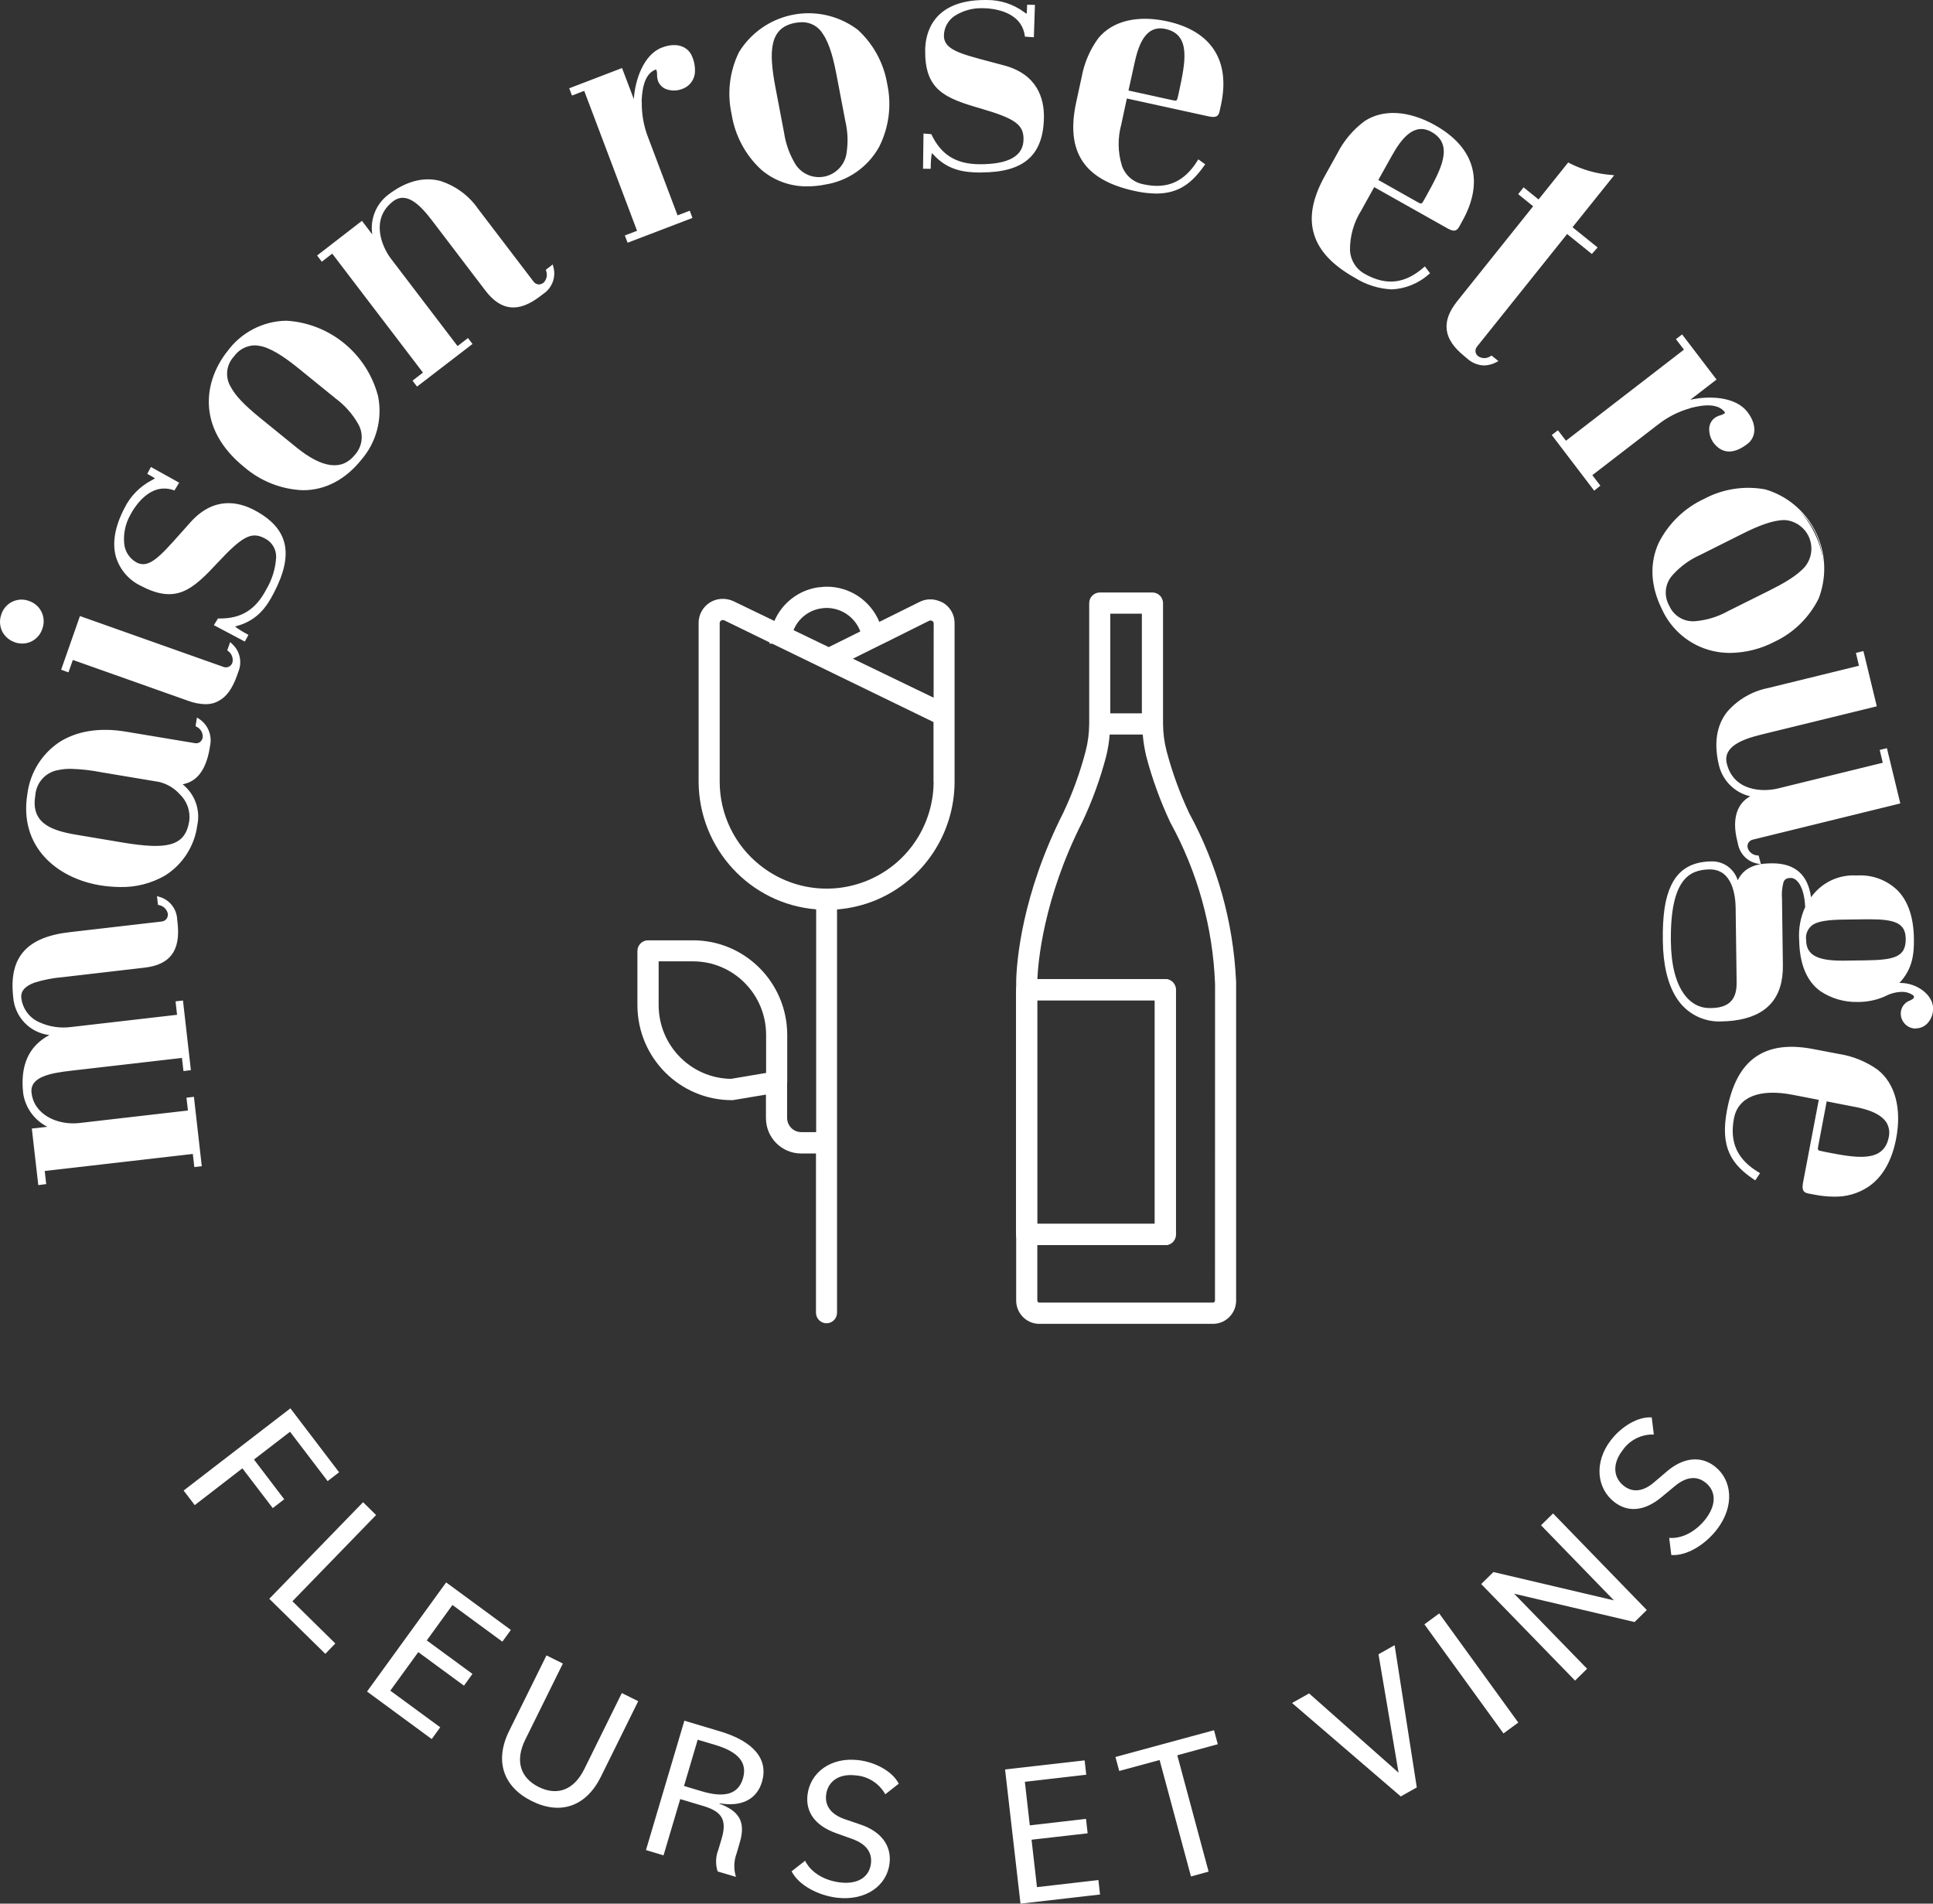 <?xml version="1.0" encoding="UTF-8"?> <svg xmlns="http://www.w3.org/2000/svg" width="130" height="128" viewBox="0 0 130 128" fill="none"><rect x="0" y="0" width="130" height="128" fill="#333333" stroke="none"/><g clip-path="url(#clip0_677_226)"><path d="M69.754 82.292H77.666V67.261H69.754V82.292ZM78.371 83.721H69.042C68.654 83.721 68.337 83.406 68.334 83.016V83.012V66.553C68.334 66.159 68.647 65.836 69.038 65.836H78.367C78.758 65.836 79.075 66.159 79.075 66.553V83.012C79.079 83.402 78.762 83.717 78.371 83.721Z" fill="white"></path><path d="M62.789 46.913L57.358 44.291L57.917 44.012L59.4 43.276H59.432V43.264L62.48 41.744C62.547 41.709 62.625 41.713 62.687 41.752H62.695C62.758 41.788 62.797 41.855 62.793 41.929L62.789 46.913ZM62.789 52.57C62.777 55.412 61.106 57.979 58.524 59.125C56.078 60.219 53.233 59.861 51.132 58.192C49.41 56.837 48.405 54.767 48.401 52.57V41.898C48.401 41.827 48.436 41.76 48.499 41.721C48.534 41.701 48.573 41.689 48.616 41.689C48.636 41.689 48.651 41.697 48.667 41.701C48.679 41.709 48.694 41.701 48.706 41.709L51.758 43.197V43.28H51.934L62.781 48.551V52.57H62.789ZM55.17 40.918C55.311 40.89 55.456 40.878 55.597 40.878C56.602 40.882 57.503 41.508 57.859 42.457L55.734 43.512L53.366 42.37C53.679 41.606 54.36 41.055 55.17 40.918ZM51.523 72.143L49.164 72.541C46.479 72.505 44.316 70.317 44.296 67.616V64.64H46.597C49.305 64.636 51.508 66.832 51.523 69.557V72.143ZM63.435 40.536C63.341 40.481 63.239 40.437 63.137 40.406C62.715 40.244 62.245 40.268 61.842 40.473L59.138 41.815C58.539 40.378 57.147 39.445 55.597 39.449C55.456 39.449 55.315 39.461 55.174 39.481C55.123 39.489 55.072 39.489 55.018 39.492C55.006 39.492 54.986 39.5 54.971 39.5C53.687 39.705 52.599 40.555 52.079 41.752L49.324 40.422C49.172 40.355 49.011 40.307 48.843 40.284C48.463 40.229 48.08 40.307 47.755 40.504C47.747 40.512 47.747 40.512 47.743 40.512C47.27 40.807 46.98 41.331 46.984 41.894V52.566C47.008 57.054 50.44 60.782 54.889 61.144V76.123H53.891C53.37 76.127 52.944 75.702 52.936 75.178V72.836C52.936 72.808 52.944 72.785 52.944 72.753V69.576C52.932 66.061 50.091 63.219 46.597 63.227H43.58C43.294 63.23 43.04 63.4 42.926 63.663C42.887 63.75 42.868 63.849 42.868 63.943V67.628C42.895 71.139 45.728 73.97 49.215 73.974C49.254 73.974 49.293 73.974 49.332 73.966L51.512 73.6V75.186C51.516 76.497 52.572 77.56 53.879 77.56H54.877V88.264C54.877 88.657 55.194 88.976 55.585 88.976C55.977 88.976 56.293 88.657 56.293 88.264V61.152C57.201 61.077 58.09 60.865 58.931 60.514C62.112 59.176 64.186 56.05 64.198 52.582V41.921C64.21 41.355 63.916 40.823 63.431 40.532" fill="white"></path><path d="M81.712 87.425C81.72 87.5 81.669 87.571 81.595 87.586H69.879C69.821 87.586 69.762 87.519 69.762 87.425V83.721H78.379C78.77 83.721 79.083 83.402 79.087 83.008V66.549C79.087 66.155 78.774 65.832 78.382 65.832H69.766C69.813 64.778 70.141 60.49 72.787 55.27C73.46 53.849 73.996 52.369 74.395 50.846C74.512 50.369 74.591 49.881 74.63 49.389H76.852C76.895 49.881 76.974 50.365 77.087 50.846C77.49 52.377 78.034 53.869 78.707 55.302C80.542 58.636 81.572 62.356 81.716 66.163L81.712 87.425ZM69.754 67.261H77.666V82.292H69.754V67.261ZM74.669 41.264H76.794V47.964H74.669V41.264ZM83.125 65.895C82.933 61.963 81.857 58.129 79.975 54.676C79.345 53.334 78.836 51.936 78.457 50.503C78.3 49.901 78.222 49.283 78.218 48.665V40.555C78.218 40.162 77.901 39.843 77.51 39.839H73.965C73.573 39.839 73.252 40.158 73.252 40.551V40.555V48.665C73.248 49.287 73.17 49.905 73.014 50.503C72.642 51.928 72.141 53.314 71.511 54.645C68.709 60.172 68.373 64.663 68.341 65.97V87.425C68.33 88.291 69.018 89.004 69.879 89.015H81.595C82.456 89.004 83.145 88.291 83.133 87.425V65.998C83.129 65.962 83.129 65.931 83.125 65.895Z" fill="white"></path><path d="M75.894 6.086L78.836 6.732C79.153 6.799 79.153 6.803 79.239 6.417L79.286 6.196C79.713 4.208 80.124 2.327 78.386 1.949C77.032 1.65 76.559 3.039 76.293 4.271L75.894 6.086ZM79.063 6.98C78.969 6.976 78.879 6.964 78.789 6.94L75.639 6.248L76.074 4.224C76.242 3.441 76.704 1.354 78.422 1.732C80.374 2.157 79.924 4.232 79.486 6.24L79.439 6.46C79.361 6.842 79.29 6.98 79.063 6.98ZM62.648 10.058C62.765 10.058 62.855 10.157 63.004 10.314L63.086 10.405C63.935 11.239 64.91 11.365 65.829 11.377H65.966C68.701 11.377 69.946 10.294 69.973 7.881C69.993 6.193 69.124 5.059 67.449 4.614C67.093 4.516 66.761 4.425 66.451 4.346C64.448 3.811 63.243 3.492 63.255 2.398C63.27 1.776 63.595 1.205 64.115 0.87C64.691 0.512 65.356 0.327 66.033 0.343H66.091C67.375 0.354 68.827 0.87 69.093 2.26L69.308 2.272L69.367 0.532H69.277V0.571C69.269 0.847 69.257 0.996 69.175 1.079C69.14 1.114 69.089 1.134 69.038 1.13C68.932 1.114 68.838 1.063 68.76 0.992L68.713 0.961C68.021 0.461 67.191 0.197 66.338 0.205H66.24C63.842 0.205 62.448 1.339 62.421 3.331C62.39 5.921 63.622 6.389 65.986 7.066C68.248 7.724 69.046 8.169 69.034 9.358C69.022 10.22 68.475 11.243 65.947 11.243H65.822C64.205 11.223 63.168 10.598 62.476 9.216L62.3 9.204L62.272 11.129H62.37C62.417 10.314 62.441 10.066 62.636 10.066M65.97 11.598H65.825C64.859 11.586 63.842 11.448 62.934 10.562L62.844 10.464C62.777 10.397 62.707 10.326 62.668 10.294C62.617 10.609 62.593 10.928 62.597 11.247L62.589 11.35L62.077 11.346L62.108 8.98L62.632 9.019L62.66 9.078C63.313 10.416 64.295 11.023 65.845 11.043C67.817 11.054 68.823 10.507 68.835 9.373C68.846 8.381 68.275 7.972 65.943 7.291C64.808 6.964 63.81 6.645 63.161 6.07C62.492 5.476 62.202 4.634 62.221 3.342C62.237 2.331 62.656 0 66.244 0H66.354C67.25 -0.008 68.122 0.268 68.85 0.795L68.889 0.823C68.94 0.862 68.995 0.898 69.05 0.921C69.042 0.91 69.061 0.831 69.069 0.575L69.077 0.319L69.602 0.327L69.531 2.504L68.928 2.465L68.917 2.378C68.662 0.713 66.706 0.559 66.107 0.551H66.056C65.422 0.536 64.796 0.705 64.252 1.039C63.783 1.327 63.489 1.835 63.481 2.39C63.47 3.323 64.55 3.61 66.518 4.13C66.835 4.216 67.168 4.299 67.524 4.397C69.766 4.996 70.22 6.622 70.208 7.881C70.169 10.444 68.866 11.594 65.982 11.594M53.934 1.492C53.773 1.496 53.613 1.512 53.452 1.543C51.746 1.874 51.688 3.441 52.149 5.87L52.732 8.928C52.846 9.7 53.12 10.44 53.531 11.101C54.129 11.96 55.303 12.168 56.156 11.566C56.536 11.298 56.802 10.901 56.907 10.448C57.048 9.68 57.029 8.893 56.849 8.133L56.266 5.074C56.078 4.09 55.824 2.992 55.35 2.295C55.057 1.791 54.517 1.484 53.934 1.492ZM54.998 12.133C54.333 12.129 53.715 11.79 53.358 11.227C52.924 10.543 52.638 9.775 52.521 8.972L51.938 5.913C51.554 3.909 51.324 1.74 53.409 1.339C54.227 1.114 55.092 1.457 55.534 2.181C56.027 2.913 56.285 4.035 56.481 5.039L57.064 8.098C57.248 8.889 57.267 9.708 57.123 10.503C56.962 11.334 56.297 11.972 55.464 12.09C55.311 12.117 55.154 12.133 54.998 12.133ZM54.536 1.091C54.153 1.095 53.765 1.13 53.39 1.201C51.922 1.417 50.635 2.299 49.903 3.594C49.289 4.846 49.12 6.271 49.422 7.633C49.641 9.019 50.318 10.287 51.339 11.239C53.652 12.983 56.927 12.511 58.661 10.184C58.762 10.05 58.852 9.913 58.942 9.767C59.576 8.507 59.764 7.07 59.467 5.689C59.248 4.327 58.571 3.083 57.553 2.157C56.708 1.453 55.636 1.071 54.536 1.091ZM54.321 12.53C53.178 12.554 52.067 12.153 51.194 11.409C50.13 10.428 49.43 9.114 49.203 7.677C48.89 6.267 49.066 4.791 49.704 3.496C51.32 0.898 54.72 0.11 57.303 1.736C57.436 1.819 57.561 1.909 57.686 2C58.739 2.961 59.435 4.244 59.67 5.653C59.975 7.082 59.784 8.57 59.126 9.873C58.375 11.227 57.044 12.161 55.522 12.405C55.127 12.487 54.728 12.527 54.321 12.53ZM77.013 1.48C75.741 1.48 74.696 1.905 74.035 2.705C73.487 3.453 73.119 4.315 72.951 5.228L72.587 6.905C71.898 10.094 73.092 11.916 76.34 12.625C78.692 13.141 79.783 12.428 80.75 11.098L80.64 11.019C79.713 12.44 78.469 12.956 76.833 12.597C76.105 12.452 75.506 11.936 75.252 11.235C74.947 10.294 74.927 9.279 75.193 8.326L75.616 6.362L81.317 7.61C81.752 7.708 81.771 7.622 81.81 7.448L81.908 7.003C82.519 4.173 81.294 2.268 78.453 1.65C77.979 1.539 77.498 1.48 77.013 1.48ZM77.756 13.015C77.267 13.007 76.778 12.948 76.297 12.838C72.896 12.094 71.652 10.196 72.38 6.862L72.744 5.185C72.916 4.24 73.299 3.342 73.867 2.567C74.814 1.406 76.504 0.996 78.496 1.433C81.474 2.087 82.757 4.082 82.115 7.051L82.018 7.496C81.939 7.842 81.759 7.925 81.27 7.822L75.784 6.622L75.409 8.369C75.158 9.283 75.174 10.251 75.456 11.157C75.682 11.794 76.226 12.263 76.888 12.389C78.476 12.743 79.639 12.239 80.531 10.81L80.589 10.712L81.055 11.05L80.989 11.137C80.183 12.275 79.306 13.015 77.756 13.015ZM92.697 12.101L95.322 13.582C95.608 13.739 95.608 13.739 95.796 13.4L95.905 13.204C96.891 11.424 97.823 9.747 96.277 8.873C95.072 8.2 94.215 9.381 93.6 10.483L92.697 12.101ZM95.58 13.908C95.451 13.893 95.326 13.845 95.216 13.771L92.403 12.184L93.409 10.377C93.796 9.672 94.829 7.814 96.379 8.68C98.124 9.661 97.091 11.511 96.093 13.306L95.984 13.503C95.827 13.786 95.725 13.908 95.58 13.908ZM42.3 15.955L42.331 16.042L46.311 14.522L46.28 14.436L45.458 14.751L43.407 9.322C43.114 8.586 42.965 7.799 42.965 7.007L42.938 7.019L42.946 6.842C42.953 6.811 42.953 6.752 42.957 6.681C42.989 6.173 43.075 4.826 44.014 4.468C44.084 4.441 44.159 4.445 44.229 4.476C44.296 4.504 44.343 4.559 44.366 4.626C44.405 4.744 44.421 4.866 44.417 4.992C44.409 5.13 44.433 5.267 44.483 5.397C44.581 5.614 44.777 5.767 45.008 5.815C45.258 5.882 45.524 5.87 45.767 5.783C46.17 5.665 46.464 5.326 46.526 4.909C46.554 4.559 46.499 4.208 46.366 3.886C46.17 3.378 45.556 3.031 44.601 3.39C43.31 3.886 42.785 5.96 42.836 7.204L42.629 7.255L41.721 4.85L38.563 6.059L38.594 6.149L39.416 5.834L43.126 15.644L42.3 15.955ZM42.21 16.322L42.022 15.833L42.844 15.518L39.291 6.11L38.469 6.425L38.281 5.937L41.834 4.575L42.625 6.661C42.715 5.342 43.294 3.661 44.519 3.197C45.607 2.779 46.327 3.209 46.554 3.815C46.706 4.169 46.765 4.559 46.73 4.945C46.663 5.441 46.311 5.854 45.834 5.996C45.548 6.102 45.235 6.114 44.938 6.035C44.64 5.972 44.394 5.767 44.268 5.488C44.214 5.334 44.186 5.173 44.19 5.012C44.194 4.913 44.182 4.811 44.151 4.716C44.143 4.689 44.131 4.685 44.123 4.685C44.108 4.677 44.092 4.677 44.077 4.685C43.267 5 43.188 6.193 43.157 6.708C43.157 6.732 43.157 6.755 43.149 6.779L43.161 6.858C43.149 7.681 43.294 8.495 43.595 9.259L45.568 14.483L46.389 14.168L46.569 14.656L42.21 16.322ZM93.706 7.807C93.06 7.799 92.427 7.98 91.883 8.33C91.139 8.881 90.532 9.602 90.118 10.432L89.288 11.928C88.47 13.397 88.243 14.637 88.58 15.723C88.912 16.774 89.773 17.68 91.217 18.494C93.319 19.675 94.571 19.317 95.878 18.325L95.796 18.215C94.5 19.305 93.158 19.427 91.699 18.613C91.045 18.258 90.619 17.589 90.576 16.845C90.56 15.857 90.834 14.885 91.362 14.046L92.337 12.298L92.427 12.349L97.427 15.16C97.815 15.377 97.854 15.306 97.948 15.148L98.167 14.751C99.576 12.22 98.954 10.043 96.41 8.614C95.592 8.114 94.661 7.838 93.706 7.807ZM93.597 19.459C92.72 19.416 91.871 19.148 91.127 18.683C89.629 17.841 88.733 16.896 88.384 15.786C88.02 14.637 88.259 13.341 89.104 11.818L89.934 10.326C90.368 9.468 90.994 8.724 91.761 8.153C92.998 7.326 94.739 7.421 96.516 8.421C99.173 9.917 99.83 12.196 98.351 14.853L98.132 15.251C97.956 15.566 97.748 15.585 97.322 15.341L92.419 12.582L91.55 14.149C91.045 14.948 90.779 15.881 90.791 16.829C90.826 17.503 91.21 18.113 91.804 18.428C93.233 19.223 94.481 19.085 95.745 17.983L95.827 17.912L96.175 18.376L96.093 18.443C95.4 19.058 94.52 19.416 93.597 19.459ZM102.401 13.03L103.407 13.845L103.34 13.932L98.155 20.408C97.635 21.061 97.424 21.64 97.506 22.187C97.588 22.73 97.96 23.258 98.633 23.813L98.82 23.97C99.231 24.36 99.838 24.47 100.358 24.246L100.276 24.179C99.963 24.368 99.568 24.352 99.27 24.132C98.977 23.907 98.922 23.486 99.145 23.195C99.153 23.187 99.161 23.175 99.169 23.167L105.363 15.432L107.03 16.782L107.136 16.664L105.465 15.306L105.531 15.219L108.153 11.952C107.237 11.865 106.349 11.609 105.527 11.196L103.504 13.719L102.499 12.905L102.401 13.03ZM99.81 24.573C99.4 24.561 99.004 24.403 98.695 24.128L98.507 23.97C97.78 23.384 97.384 22.809 97.302 22.215C97.212 21.601 97.439 20.963 97.995 20.262L103.109 13.869L102.103 13.054L102.467 12.597L103.473 13.412L105.469 10.92L105.547 10.968C106.424 11.416 107.378 11.688 108.361 11.763L108.56 11.783L105.758 15.278L107.445 16.64L107.057 17.077L105.394 15.735L99.341 23.297C99.177 23.482 99.196 23.77 99.384 23.931C99.392 23.939 99.403 23.947 99.415 23.955C99.666 24.124 99.994 24.12 100.245 23.947L100.311 23.907L100.773 24.277L100.632 24.356C100.374 24.494 100.092 24.565 99.81 24.573ZM28.045 25.628L28.092 25.687L31.469 23.077L31.422 23.018L30.721 23.561L26.112 17.514C25.442 16.64 24.629 14.652 26.292 13.365C27.497 12.432 28.71 14.019 29.223 14.696L32.811 19.4C33.809 20.703 34.826 20.809 36.215 19.735L36.411 19.585C36.884 19.274 37.135 18.711 37.041 18.148L36.959 18.215C37.068 18.565 36.959 18.951 36.681 19.187C36.544 19.29 36.372 19.341 36.2 19.329C36.008 19.313 35.832 19.211 35.718 19.053L31.993 14.176C31.402 13.314 30.537 12.672 29.543 12.361C28.479 12.086 27.364 12.393 26.225 13.274C25.376 13.96 25.02 15.093 25.329 16.144L25.141 16.235L24.304 15.14L21.627 17.207L21.686 17.286L22.386 16.743L28.749 25.084L28.045 25.628ZM28.049 25.994L27.743 25.596L28.444 25.053L22.343 17.054L21.643 17.597L21.326 17.18L24.343 14.849L25.036 15.762C24.879 14.755 25.282 13.735 26.084 13.113C27.278 12.192 28.463 11.873 29.594 12.161C30.635 12.487 31.539 13.152 32.161 14.054L35.883 18.935C35.961 19.042 36.078 19.109 36.207 19.124C36.325 19.132 36.442 19.093 36.54 19.022C36.763 18.817 36.837 18.494 36.728 18.211L36.708 18.14L37.174 17.782L37.213 17.939C37.409 18.628 37.135 19.364 36.54 19.758L36.344 19.908C34.877 21.041 33.699 20.919 32.643 19.538L29.062 14.833C28.272 13.798 27.344 12.838 26.429 13.542C24.899 14.723 25.669 16.577 26.292 17.392L30.772 23.27L31.473 22.73L31.778 23.128L28.049 25.994ZM17.112 23.222C16.56 23.238 16.047 23.518 15.73 23.974C15.214 24.526 15.124 25.352 15.511 26.002C15.828 26.604 16.427 27.234 17.523 28.124L19.933 30.08C21.678 31.497 23.005 31.666 23.873 30.576C24.382 30.009 24.472 29.179 24.093 28.513C23.709 27.836 23.185 27.246 22.562 26.785L20.152 24.829C19.381 24.203 18.477 23.529 17.667 23.301C17.483 23.254 17.299 23.226 17.112 23.222ZM22.5 31.501C21.741 31.501 20.833 31.084 19.804 30.241L17.389 28.285C16.274 27.38 15.66 26.726 15.327 26.1C14.905 25.372 15.002 24.455 15.574 23.837C16.055 23.14 16.928 22.837 17.734 23.093C18.575 23.329 19.499 24.018 20.289 24.659L22.7 26.616C23.349 27.096 23.889 27.706 24.288 28.411C24.699 29.151 24.597 30.068 24.042 30.702C23.686 31.202 23.11 31.501 22.5 31.501ZM19.252 21.782C17.753 21.809 16.352 22.541 15.464 23.758C13.105 26.706 14.584 29.635 16.572 31.253C19.788 33.855 22.582 32.722 24.132 30.785C25.102 29.659 25.501 28.147 25.212 26.687C24.488 23.931 22.085 21.955 19.26 21.782H19.252ZM20.379 32.962H20.36C18.916 32.903 17.534 32.355 16.435 31.415C13.128 28.742 13.758 25.545 15.292 23.62C16.219 22.352 17.683 21.593 19.248 21.565H19.26C22.191 21.738 24.68 23.785 25.427 26.639C25.732 28.163 25.317 29.738 24.304 30.911C23.224 32.257 21.87 32.962 20.379 32.962ZM104.667 29.293L107.261 32.69L107.331 32.631L106.791 31.926L106.874 31.859L111.366 28.395C111.984 27.903 112.692 27.533 113.447 27.305L113.428 27.285L113.596 27.238C113.635 27.23 113.686 27.218 113.753 27.206C114.246 27.096 115.549 26.789 116.159 27.592C116.249 27.71 116.23 27.88 116.116 27.97C116.112 27.97 116.112 27.974 116.108 27.974C116.007 28.045 115.897 28.096 115.776 28.131C115.643 28.167 115.518 28.226 115.404 28.309C115.228 28.466 115.134 28.698 115.158 28.934C115.165 29.194 115.251 29.45 115.404 29.659C115.897 30.312 116.566 30.316 117.38 29.686C117.807 29.352 117.963 28.655 117.341 27.848C116.504 26.746 114.371 26.836 113.197 27.242L113.099 27.053L115.13 25.486L113.076 22.793L112.997 22.852L113.537 23.557L113.455 23.624L105.261 29.946L104.721 29.242L104.667 29.293ZM107.214 32.993L104.361 29.249L104.776 28.931L105.316 29.635L113.252 23.51L112.712 22.805L113.127 22.486L115.443 25.521L113.678 26.88C114.962 26.592 116.727 26.663 117.525 27.706C118.233 28.639 118.038 29.454 117.525 29.844C116.605 30.556 115.819 30.529 115.244 29.777C115.064 29.533 114.962 29.234 114.95 28.931C114.927 28.623 115.048 28.328 115.283 28.128C115.412 28.029 115.561 27.958 115.717 27.919C115.811 27.895 115.901 27.852 115.983 27.793C116.007 27.777 116.014 27.742 115.999 27.714C115.474 27.021 114.304 27.289 113.807 27.407C113.784 27.415 113.761 27.419 113.737 27.419L113.667 27.45C112.88 27.671 112.144 28.045 111.499 28.553L107.089 31.95L107.629 32.655L107.214 32.993ZM120.014 34.969C119.243 34.969 118.276 35.339 117.122 35.922L114.347 37.312C113.639 37.627 113.005 38.087 112.485 38.67C111.976 39.225 111.882 40.048 112.25 40.705C112.547 41.41 113.264 41.839 114.019 41.768C114.79 41.701 115.541 41.469 116.218 41.091L118.992 39.709C119.881 39.264 120.867 38.725 121.411 38.079C122.064 37.249 121.923 36.04 121.094 35.383C120.784 35.135 120.405 34.989 120.014 34.969ZM113.937 41.984C112.774 41.977 111.835 41.024 111.843 39.855C111.847 39.371 112.011 38.902 112.317 38.528C112.857 37.926 113.514 37.442 114.25 37.111L117.024 35.721C118.84 34.816 120.855 34.005 121.802 35.918C122.236 36.646 122.138 37.575 121.567 38.201C121.004 38.874 119.99 39.426 119.082 39.886L116.308 41.268C115.604 41.662 114.821 41.898 114.019 41.965C113.991 41.977 113.964 41.984 113.937 41.984ZM14.682 41.949L16.376 42.85L16.423 42.768C15.703 42.358 15.503 42.225 15.593 42.044C15.644 41.945 15.769 41.906 15.981 41.843L16.102 41.803C17.229 41.418 17.781 40.611 18.215 39.788C19.538 37.264 19.17 35.631 17.01 34.485C15.499 33.682 14.138 33.942 12.964 35.257C12.717 35.532 12.482 35.784 12.271 36.028C10.89 37.579 10.052 38.52 9.086 38.005C8.542 37.705 8.182 37.158 8.127 36.536C8.069 35.839 8.221 35.139 8.562 34.529C9.164 33.387 10.275 32.316 11.629 32.714L11.739 32.525L10.221 31.682L10.174 31.757L10.205 31.777C10.44 31.903 10.698 32.037 10.592 32.245C10.553 32.324 10.471 32.371 10.346 32.434L10.295 32.462C9.536 32.852 8.925 33.477 8.546 34.241C7.932 35.414 7.74 36.457 7.982 37.347C8.221 38.146 8.785 38.808 9.532 39.166C11.802 40.374 12.788 39.485 14.466 37.674C16.082 35.946 16.834 35.438 17.879 35.989C18.438 36.264 18.782 36.843 18.767 37.469C18.724 38.264 18.489 39.036 18.078 39.721C17.327 41.15 16.309 41.795 14.783 41.795H14.756L14.682 41.949ZM16.466 43.138L14.384 42.036L14.658 41.587H14.803C16.243 41.587 17.202 40.981 17.91 39.63C18.297 38.977 18.524 38.241 18.571 37.485C18.595 36.938 18.285 36.426 17.793 36.194C16.916 35.729 16.302 36.052 14.635 37.839C13.829 38.705 13.093 39.457 12.287 39.776C11.457 40.103 10.581 39.977 9.446 39.378C8.644 38.989 8.045 38.28 7.791 37.422C7.536 36.481 7.732 35.387 8.374 34.158C8.773 33.351 9.419 32.698 10.217 32.285L10.264 32.257C10.319 32.233 10.373 32.198 10.42 32.159C10.409 32.159 10.35 32.107 10.123 31.982L9.904 31.863L10.15 31.399L12.048 32.454L11.735 32.977L11.649 32.95C10.068 32.422 9.035 34.103 8.757 34.635C8.436 35.209 8.295 35.863 8.35 36.52C8.389 37.072 8.71 37.564 9.192 37.824C10.009 38.252 10.761 37.418 12.115 35.895C12.33 35.654 12.561 35.391 12.807 35.119C14.365 33.383 16.004 33.718 17.112 34.304C19.401 35.517 19.796 37.241 18.403 39.894C17.957 40.756 17.374 41.603 16.172 42.016L16.043 42.055C15.965 42.075 15.887 42.103 15.809 42.134C16.067 42.323 16.337 42.488 16.619 42.638L16.709 42.689L16.466 43.138ZM1.432 40.536C0.912 40.54 0.45 40.882 0.293 41.382C0.055 42.008 0.364 42.713 0.986 42.957L1.056 42.98C1.675 43.224 2.375 42.921 2.618 42.299C2.629 42.272 2.637 42.244 2.645 42.221C2.884 41.595 2.575 40.89 1.952 40.646C1.929 40.638 1.905 40.63 1.882 40.622C1.737 40.563 1.585 40.532 1.432 40.536ZM1.498 43.272C1.322 43.272 1.15 43.244 0.986 43.181C0.618 43.055 0.313 42.788 0.137 42.437C-0.028 42.083 -0.043 41.677 0.09 41.307C0.336 40.551 1.146 40.138 1.898 40.39C1.917 40.394 1.933 40.402 1.948 40.41C2.696 40.65 3.107 41.453 2.872 42.205C2.864 42.233 2.856 42.256 2.845 42.284C2.657 42.87 2.113 43.272 1.498 43.272ZM117.623 33.013C116.605 33.029 115.608 33.281 114.704 33.749C113.436 34.336 112.403 35.332 111.765 36.58C110.716 39.288 112.051 42.339 114.743 43.394C114.895 43.453 115.056 43.508 115.212 43.551C118.002 44.043 120.792 42.677 122.131 40.166C123.301 37.65 122.221 34.658 119.72 33.481C119.067 33.178 118.347 33.017 117.623 33.013ZM116.355 43.902C115.952 43.902 115.549 43.858 115.154 43.764C113.651 43.402 112.399 42.362 111.761 40.945C110.998 39.398 110.924 37.855 111.561 36.485C112.219 35.194 113.287 34.158 114.598 33.548C115.866 32.871 117.325 32.643 118.734 32.91C121.653 33.781 123.32 36.863 122.459 39.804C122.416 39.953 122.365 40.103 122.307 40.252C121.669 41.528 120.624 42.551 119.337 43.154C118.417 43.634 117.396 43.89 116.355 43.902ZM4.762 44.102L4.864 44.142L12.721 46.929C13.508 47.208 14.122 47.216 14.607 46.96C15.089 46.705 15.456 46.185 15.75 45.354L15.836 45.118C16.067 44.598 15.965 43.992 15.582 43.571L15.55 43.669C15.828 43.906 15.942 44.283 15.844 44.634C15.73 44.984 15.355 45.177 15.006 45.063C14.995 45.059 14.987 45.055 14.975 45.051L5.513 41.697L4.39 44.901L4.48 44.933L4.762 44.102ZM13.817 47.35C13.422 47.338 13.026 47.264 12.655 47.122L4.899 44.374L4.605 45.209L4.112 45.031L5.376 41.425L5.474 41.457L15.03 44.843C15.261 44.933 15.527 44.819 15.617 44.587C15.621 44.579 15.625 44.567 15.629 44.559C15.703 44.264 15.589 43.953 15.343 43.776L15.284 43.728L15.48 43.173L15.597 43.284C16.133 43.756 16.305 44.524 16.024 45.181L15.953 45.39C15.636 46.291 15.233 46.858 14.701 47.13C14.431 47.283 14.126 47.358 13.817 47.35ZM4.758 51.696C4.48 51.692 4.206 51.72 3.936 51.775C3.083 51.909 2.438 52.613 2.375 53.475C2.082 55.243 3.255 55.818 5.118 56.125L8.19 56.641C9.818 56.916 10.796 56.948 11.465 56.767C12.193 56.566 12.58 56.093 12.725 55.227C12.819 54.554 12.584 53.877 12.095 53.409C11.719 52.991 11.23 52.7 10.686 52.574L6.82 51.928C6.139 51.791 5.451 51.716 4.758 51.696ZM10.452 57.089C9.681 57.07 8.91 56.991 8.151 56.849L5.079 56.334C3.361 56.046 1.823 55.499 2.16 53.436C2.234 52.483 2.946 51.708 3.885 51.558C4.875 51.436 5.881 51.487 6.855 51.708L10.722 52.354C11.309 52.495 11.837 52.806 12.244 53.255C12.776 53.775 13.03 54.519 12.925 55.259C12.768 56.204 12.322 56.747 11.512 56.967C11.164 57.058 10.808 57.097 10.452 57.089ZM125.065 44.047L125.273 44.909L118.949 46.46C117.924 46.661 116.997 47.197 116.312 47.988C115.639 48.854 115.463 50.011 115.807 51.413C116.089 52.472 116.977 53.251 118.057 53.397L118.077 53.605C117.044 53.979 116.668 54.983 117.028 56.432C117.059 56.578 117.079 56.633 117.087 56.672C117.177 57.231 117.591 57.684 118.135 57.825L118.108 57.723C117.744 57.68 117.439 57.424 117.337 57.07C117.243 56.712 117.454 56.345 117.807 56.251C117.814 56.247 117.826 56.247 117.834 56.243L127.535 53.861L126.736 50.562L126.666 50.582L126.873 51.444L119.618 53.224C118.554 53.483 116.414 53.44 115.917 51.389C115.553 49.881 117.525 49.401 118.366 49.193L125.954 47.327L125.159 44.024L125.065 44.047ZM118.429 58.109L118.268 58.081C117.56 57.983 117.001 57.432 116.879 56.723C116.868 56.684 116.852 56.625 116.821 56.483C116.484 55.082 116.801 54.031 117.709 53.542C116.676 53.306 115.866 52.507 115.608 51.476C115.251 50.007 115.431 48.787 116.151 47.87C116.868 47.039 117.838 46.476 118.906 46.264L125.022 44.764L124.815 43.902L125.32 43.776L126.22 47.492L118.421 49.401C117.208 49.7 115.854 50.192 116.132 51.338C116.594 53.224 118.581 53.263 119.575 53.015L126.623 51.287L126.415 50.425L126.901 50.307L127.801 54.023L117.885 56.456C117.764 56.483 117.662 56.554 117.591 56.656C117.525 56.767 117.505 56.897 117.541 57.023C117.634 57.31 117.901 57.507 118.202 57.519L118.272 57.526L118.429 58.109ZM7.067 49.291C6.026 49.263 4.997 49.539 4.105 50.082C2.974 50.838 2.226 52.047 2.054 53.401C1.491 56.845 4.007 58.849 6.754 59.306C8.401 59.581 9.865 59.365 10.988 58.68C12.126 57.971 12.889 56.782 13.062 55.444C13.273 54.405 12.842 53.338 11.966 52.743L11.751 52.582L12.025 52.554C12.737 52.483 13.594 52.149 13.907 50.232L13.926 50.129C14.067 49.566 13.864 48.972 13.414 48.61L13.394 48.712C13.715 48.893 13.891 49.248 13.848 49.614C13.817 49.799 13.719 49.96 13.57 50.07C13.422 50.173 13.242 50.212 13.066 50.181L8.429 49.409C7.979 49.334 7.525 49.295 7.067 49.291ZM8.1 59.644C7.638 59.64 7.176 59.601 6.719 59.526C3.866 59.05 1.252 56.963 1.843 53.373C2.023 51.96 2.805 50.692 3.991 49.901C5.165 49.149 6.707 48.901 8.464 49.196L13.101 49.968C13.222 49.996 13.347 49.968 13.445 49.897C13.547 49.822 13.613 49.708 13.633 49.582C13.656 49.279 13.492 48.992 13.218 48.866L13.152 48.826L13.245 48.244L13.383 48.334C13.989 48.724 14.286 49.46 14.122 50.169L14.11 50.271C13.805 52.129 12.976 52.602 12.283 52.736C13.105 53.389 13.488 54.456 13.269 55.487C13.085 56.885 12.287 58.129 11.097 58.873C10.178 59.4 9.145 59.664 8.1 59.644ZM125.738 61.813H125.472L123.993 61.833C122.956 61.845 122.326 61.943 121.962 62.152C121.598 62.376 121.403 62.797 121.469 63.223C121.481 64.187 122.178 64.593 123.86 64.593H124.001L125.5 64.573C127.394 64.545 128.176 64.345 128.165 63.136C128.165 62.042 127.382 61.813 125.738 61.813ZM123.852 64.805C122.557 64.805 121.278 64.589 121.266 63.227C121.195 62.723 121.434 62.227 121.868 61.967C122.271 61.739 122.913 61.632 124.001 61.62L125.48 61.601C127.069 61.581 128.38 61.679 128.399 63.132C128.419 64.514 127.523 64.758 125.519 64.782L124.021 64.801L123.852 64.805ZM114.997 58.459H114.97C113.655 58.479 112.317 59.066 112.371 63.301C112.411 66.608 113.721 67.781 114.946 67.781H115.095C116.617 67.762 116.809 66.821 116.793 66.006L116.727 61.034C116.715 60.254 116.527 58.459 114.997 58.459ZM114.938 67.998C113.616 67.998 112.195 66.766 112.156 63.301C112.109 59.829 112.978 58.27 114.97 58.247H114.997C116.762 58.247 116.93 60.38 116.934 61.034L117.001 66.006C117.02 67.329 116.39 67.974 115.095 67.994H114.938V67.998ZM127.859 66.486C128.196 66.466 128.528 66.569 128.798 66.773C128.877 66.844 128.924 66.947 128.928 67.053C128.928 67.27 128.732 67.372 128.544 67.47C128.29 67.6 128.031 67.738 128.039 68.136C128.035 68.581 128.391 68.943 128.834 68.947H128.857H128.869C129.127 68.939 129.366 68.813 129.518 68.6C129.687 68.384 129.777 68.116 129.773 67.844V67.758C129.726 67.014 128.767 66.321 127.797 66.321C127.687 66.317 127.574 66.325 127.464 66.348L127.366 66.167C128.423 65.183 128.493 64.132 128.482 63.132C128.462 61.77 128.118 60.731 127.464 60.046C126.779 59.385 125.852 59.038 124.901 59.093H124.831C123.602 59.022 122.436 59.64 121.794 60.699L121.626 60.955L121.598 60.648C121.473 59.038 120.671 58.266 119.133 58.282C118.581 58.29 117.306 58.302 116.934 59.613L116.727 59.601C116.648 58.763 115.936 58.125 115.099 58.144H115.071C113.858 58.156 113.041 58.652 112.567 59.644C112.18 60.459 112.015 61.589 112.043 63.297C112.062 64.845 112.375 66.124 112.939 66.998C113.541 67.959 114.614 68.521 115.741 68.466H115.799C116.05 68.462 116.3 68.447 116.551 68.415C117.337 68.317 119.728 68.025 119.689 64.912L119.63 60.432C119.595 60.026 119.634 59.621 119.748 59.231C119.853 58.947 120.139 58.77 120.44 58.806H120.448C120.992 58.806 121.555 59.483 121.622 60.998V61.018L121.61 61.046C121.293 61.719 121.156 62.467 121.215 63.211C121.242 65.156 121.962 66.057 122.565 66.474C123.281 66.939 124.118 67.171 124.971 67.147C125.511 67.147 126.044 67.045 126.548 66.848C126.607 66.821 126.666 66.797 126.728 66.77C127.073 66.588 127.448 66.486 127.836 66.474H127.855L127.859 66.486ZM128.861 69.159C128.305 69.171 127.844 68.73 127.832 68.171C127.832 68.159 127.832 68.147 127.832 68.136C127.836 67.746 128.086 67.4 128.454 67.273C128.622 67.191 128.72 67.128 128.72 67.045C128.72 66.994 128.697 66.947 128.654 66.915C128.423 66.758 128.145 66.679 127.863 66.695H127.836C127.48 66.71 127.131 66.805 126.818 66.97C126.752 67.002 126.689 67.029 126.631 67.053C126.106 67.262 125.543 67.372 124.975 67.372H124.905C124.032 67.388 123.175 67.14 122.448 66.659C121.806 66.215 121.035 65.262 121 63.227C120.945 62.459 121.082 61.687 121.403 60.991C121.344 59.64 120.863 59.034 120.444 59.034H120.436C120.162 59.034 120.021 59.117 119.943 59.322C119.849 59.684 119.814 60.062 119.845 60.435L119.904 64.912C119.931 67.104 118.816 68.356 116.57 68.628C116.331 68.655 116.05 68.675 115.799 68.679C114.578 68.746 113.416 68.147 112.759 67.112C112.168 66.199 111.851 64.88 111.831 63.297C111.804 61.55 111.98 60.396 112.383 59.546C112.888 58.471 113.772 57.94 115.075 57.92H115.103C115.909 57.896 116.629 58.42 116.868 59.192C117.392 58.078 118.597 58.058 119.145 58.05H119.204C120.722 58.05 121.591 58.822 121.798 60.333C122.495 59.353 123.641 58.798 124.838 58.865H124.917C125.922 58.806 126.908 59.176 127.632 59.884C128.333 60.609 128.697 61.699 128.716 63.112C128.728 64.085 128.658 65.116 127.742 66.093H127.812C128.908 66.093 129.953 66.868 130.004 67.738V67.829C130.008 68.151 129.902 68.47 129.698 68.722C129.507 68.978 129.209 69.135 128.888 69.147H128.861V69.159ZM122.851 74.056L122.287 77.032C122.228 77.351 122.228 77.351 122.604 77.422L122.823 77.469C124.815 77.855 126.689 78.213 127.026 76.458C127.104 76.111 127.041 75.745 126.85 75.446C126.368 74.741 125.179 74.505 124.666 74.411L122.851 74.056ZM125.151 77.997C124.353 77.965 123.563 77.859 122.784 77.678L122.565 77.631C122.06 77.532 121.986 77.442 122.08 76.985L122.69 73.796L124.705 74.186C125.288 74.296 126.501 74.533 127.026 75.308C127.253 75.655 127.331 76.08 127.241 76.481C127.002 77.666 126.196 78.001 125.151 77.997ZM2.379 76.072L2.762 79.45L2.86 79.438L2.762 78.556L2.864 78.544L13.14 77.363L13.242 78.241L13.312 78.233L12.835 74.001L12.764 74.009L12.862 74.871L12.76 74.883L5.341 75.737C3.803 75.918 2.085 75.131 1.905 73.513C1.749 72.135 3.651 71.915 4.789 71.785L12.416 70.911L12.514 71.793L12.584 71.785L12.099 67.525L12.028 67.533L12.13 68.435L12.028 68.447L4.793 69.281C4.026 69.376 3.252 69.258 2.551 68.935C1.819 68.624 1.311 67.943 1.221 67.147C1.154 66.581 1.495 66.156 2.234 65.884C2.872 65.679 3.533 65.549 4.198 65.498L9.704 64.864C11.332 64.675 11.943 63.852 11.739 62.097L11.712 61.849C11.696 61.278 11.34 60.774 10.812 60.569L10.823 60.672C11.179 60.758 11.445 61.054 11.504 61.416C11.524 61.589 11.481 61.762 11.383 61.904C11.269 62.057 11.093 62.16 10.902 62.179L4.746 62.892C3.353 63.053 2.387 63.439 1.804 64.081C1.193 64.746 0.966 65.711 1.115 67.022C1.225 68.388 2.371 69.439 3.737 69.415L3.776 69.616C2.199 70.309 1.573 71.541 1.792 73.505C1.948 74.883 3.279 75.686 3.709 75.71L3.717 75.926L2.379 76.072ZM2.575 79.686L2.14 75.883L3.189 75.765C2.316 75.328 1.71 74.493 1.561 73.529C1.346 71.643 1.925 70.344 3.318 69.596C2.003 69.443 0.986 68.372 0.888 67.045C0.732 65.663 0.974 64.644 1.635 63.927C2.258 63.25 3.263 62.837 4.715 62.675L10.87 61.963C10.999 61.951 11.121 61.884 11.203 61.782C11.269 61.684 11.301 61.561 11.289 61.443C11.23 61.144 10.992 60.912 10.694 60.861L10.624 60.841L10.557 60.255L10.714 60.302C11.399 60.491 11.884 61.105 11.915 61.817L11.943 62.065C12.15 63.919 11.442 64.868 9.72 65.065L4.222 65.703C3.572 65.754 2.927 65.88 2.305 66.077C1.663 66.317 1.377 66.659 1.436 67.12C1.526 67.836 1.988 68.454 2.649 68.738C3.314 69.041 4.05 69.151 4.774 69.057L11.907 68.234L11.806 67.332L12.306 67.273L12.838 71.958L12.338 72.017L12.236 71.135L4.817 71.99C3.385 72.151 1.995 72.407 2.121 73.478C2.289 74.966 3.885 75.674 5.325 75.513L12.639 74.67L12.541 73.808L13.042 73.749L13.57 78.414L13.069 78.473L12.968 77.591L3.009 78.737L3.107 79.619L2.575 79.686ZM119.254 73.269C119.708 73.273 120.158 73.32 120.604 73.407L122.561 73.785L121.465 79.544C121.383 79.989 121.458 80.001 121.641 80.032L122.084 80.115C123.492 80.382 124.651 80.213 125.547 79.607C126.447 78.993 127.045 77.95 127.323 76.501C127.695 74.572 127.265 72.958 126.157 72.084C125.402 71.553 124.533 71.202 123.621 71.061L121.951 70.742C120.311 70.427 119.067 70.596 118.143 71.265C117.255 71.911 116.672 73.021 116.359 74.663C115.905 77.044 116.637 78.119 117.987 79.06L118.065 78.942C116.633 78.04 116.089 76.804 116.398 75.151C116.633 73.934 117.67 73.269 119.254 73.269ZM123.312 80.461C122.886 80.457 122.463 80.414 122.048 80.331L121.606 80.249C121.258 80.178 121.172 79.993 121.262 79.505L122.318 73.954L120.569 73.615C118.331 73.178 116.887 73.761 116.613 75.202C116.308 76.812 116.832 77.962 118.272 78.824L118.37 78.883L118.045 79.367L117.955 79.308C116.476 78.308 115.658 77.182 116.148 74.635C116.472 72.938 117.083 71.785 118.014 71.108C118.988 70.403 120.284 70.214 121.982 70.545L123.653 70.864C124.6 71.009 125.496 71.371 126.278 71.927C127.452 72.852 127.906 74.537 127.523 76.552C127.237 78.052 126.607 79.15 125.656 79.796C124.964 80.257 124.146 80.489 123.312 80.461Z" fill="white"></path><path d="M10.71 60.75C11.054 60.809 11.324 61.077 11.383 61.423C11.426 61.731 11.218 62.014 10.913 62.057C10.902 62.057 10.89 62.061 10.878 62.061L4.723 62.774C1.972 63.089 0.684 64.301 0.994 67.025C1.115 68.442 2.301 69.529 3.717 69.517C2.042 70.249 1.455 71.584 1.674 73.509C1.835 74.611 2.625 75.513 3.69 75.812L2.261 75.973L2.668 79.56L2.974 79.52L2.876 78.638L13.05 77.469L13.152 78.351L13.437 78.32L12.932 73.871L12.647 73.903L12.745 74.765L5.325 75.619C3.897 75.78 2.187 75.084 2.007 73.485C1.87 72.253 3.51 72.025 4.797 71.875L12.318 71.009L12.416 71.891L12.701 71.859L12.197 67.391L11.911 67.423L12.013 68.324L4.778 69.159C3.369 69.32 1.518 68.785 1.322 67.124C1.193 65.955 3.001 65.726 4.202 65.592L9.708 64.955C11.422 64.758 12.036 63.833 11.841 62.073C11.821 61.927 11.821 61.892 11.813 61.825C11.786 61.152 11.328 60.569 10.678 60.396L10.71 60.75ZM10.706 52.46C11.535 52.597 13.081 53.712 12.827 55.239C12.529 57.074 11.128 57.235 8.17 56.747L5.098 56.231C3.353 55.944 1.948 55.389 2.269 53.46C2.637 51.224 4.758 51.472 6.848 51.814L10.706 52.46ZM13.273 48.767C13.586 48.917 13.774 49.248 13.738 49.594C13.695 49.901 13.414 50.117 13.104 50.074C13.097 50.074 13.085 50.07 13.077 50.07L8.44 49.299C4.879 48.704 2.441 50.369 1.944 53.381C1.322 57.144 4.241 58.991 6.73 59.408C10.127 59.975 12.67 58.447 13.163 55.463C13.382 54.381 12.932 53.275 12.021 52.66C12.721 52.59 13.668 52.263 13.997 50.247L14.008 50.145C14.169 49.48 13.891 48.783 13.316 48.417L13.273 48.767ZM1.917 40.516C1.213 40.268 0.438 40.642 0.191 41.35C-0.055 42.059 0.317 42.839 1.021 43.087C1.725 43.335 2.5 42.961 2.747 42.252C3.009 41.571 2.668 40.803 1.991 40.544C1.968 40.532 1.941 40.524 1.917 40.516ZM5.439 41.563L4.245 44.968L4.539 45.071L4.832 44.236L12.69 47.023C14.318 47.598 15.264 47.063 15.855 45.386C15.902 45.248 15.926 45.189 15.941 45.149C16.212 44.531 16.051 43.811 15.546 43.37L15.429 43.705C15.711 43.909 15.836 44.268 15.746 44.606C15.652 44.901 15.339 45.063 15.041 44.968C15.03 44.964 15.022 44.96 15.01 44.956L5.439 41.563ZM16.564 42.721C15.883 42.335 15.636 42.185 15.687 42.095C15.726 42.024 15.883 41.992 16.129 41.913C17.198 41.547 17.788 40.831 18.301 39.847C19.729 37.127 19.158 35.516 17.049 34.398C15.707 33.686 14.224 33.686 12.874 35.194C11.07 37.178 10.158 38.469 9.125 37.922C8.057 37.355 7.959 35.898 8.644 34.587C9.266 33.398 10.361 32.422 11.665 32.851L11.872 32.501L10.166 31.548L10.021 31.824L10.158 31.887C10.432 32.029 10.545 32.115 10.502 32.206C10.475 32.257 10.381 32.304 10.248 32.375C9.469 32.773 8.843 33.414 8.46 34.202C7.118 36.76 7.928 38.449 9.489 39.276C11.79 40.5 12.842 39.611 14.552 37.764C16.141 36.064 16.853 35.579 17.839 36.103C18.966 36.697 18.884 38.008 18 39.689C17.241 41.13 16.212 41.724 14.717 41.705L14.537 42.004L16.423 43.008L16.564 42.721ZM24.218 30.848C26.417 28.1 25.341 25.002 23.055 23.151C20.864 21.376 17.679 20.809 15.378 23.687C13.116 26.517 14.216 29.482 16.505 31.332C18.79 33.182 21.921 33.706 24.218 30.848ZM22.633 26.698C23.815 27.659 25.169 29.123 23.963 30.631C22.778 32.111 21.052 31.107 19.87 30.147L17.456 28.19C15.621 26.702 14.466 25.372 15.652 23.892C16.865 22.38 18.383 23.246 20.222 24.734L22.633 26.698ZM36.83 18.172C36.955 18.498 36.865 18.868 36.602 19.097C36.364 19.294 36.012 19.258 35.816 19.018C35.808 19.01 35.804 19.002 35.796 18.994L32.075 14.113C30.741 12.357 28.69 11.235 26.155 13.192C25.274 13.904 24.906 15.081 25.219 16.172L24.319 14.991L21.475 17.187L21.662 17.435L22.363 16.892L28.593 25.076L27.892 25.62L28.068 25.848L31.613 23.108L31.437 22.88L30.737 23.423L26.194 17.455C25.493 16.534 24.805 14.652 26.35 13.456C27.407 12.641 28.483 13.92 29.133 14.766L32.713 19.471C33.762 20.849 34.865 20.907 36.266 19.821C36.383 19.73 36.415 19.711 36.462 19.671C37.021 19.305 37.279 18.609 37.096 17.963L36.83 18.172ZM46.346 14.29L45.524 14.605L43.513 9.283C43.208 8.507 43.059 7.676 43.071 6.842L43.051 6.85C43.09 6.551 43.059 4.952 44.057 4.567C44.143 4.535 44.237 4.574 44.268 4.661V4.665C44.35 4.893 44.268 5.129 44.386 5.433C44.573 5.936 45.305 6.07 45.806 5.881C46.921 5.456 46.683 4.421 46.459 3.838C46.264 3.315 45.618 2.878 44.558 3.283C43.216 3.799 42.672 5.905 42.722 7.212L41.776 4.708L38.418 5.992L38.528 6.279L39.349 5.964L42.981 15.573L42.159 15.888L42.269 16.176L46.452 14.577L46.346 14.29ZM55.495 12.302C58.946 11.637 60.112 8.578 59.56 5.673C59.036 2.893 56.966 0.394 53.362 1.087C49.817 1.772 48.753 4.752 49.304 7.649C49.86 10.554 51.91 12.995 55.495 12.302ZM56.958 8.117C57.244 9.617 57.334 11.621 55.44 11.987C53.585 12.345 52.912 10.456 52.627 8.96L52.044 5.901C51.601 3.571 51.578 1.811 53.433 1.453C55.327 1.087 55.937 2.736 56.375 5.066L56.958 8.117ZM62.495 11.239C62.527 10.456 62.546 10.168 62.652 10.168C62.734 10.168 62.832 10.29 63.016 10.483C63.826 11.278 64.73 11.475 65.837 11.487C68.889 11.527 70.059 10.279 70.091 7.885C70.11 6.358 69.429 5.027 67.484 4.507C64.91 3.791 63.352 3.567 63.368 2.394C63.38 1.173 64.624 0.429 66.099 0.449C67.434 0.468 68.803 0.996 69.01 2.366L69.418 2.394L69.484 0.437L69.179 0.429V0.571C69.171 0.886 69.151 1.027 69.05 1.02C68.991 1.02 68.905 0.953 68.784 0.87C68.075 0.358 67.222 0.087 66.354 0.095C63.481 0.055 62.354 1.551 62.335 3.323C62.303 5.944 63.568 6.472 65.978 7.165C68.208 7.81 68.96 8.235 68.948 9.35C68.928 10.629 67.735 11.149 65.849 11.125C64.229 11.105 63.227 10.452 62.57 9.102L62.218 9.074L62.19 11.22L62.495 11.239ZM80.613 10.861C79.525 12.609 78.144 12.774 76.86 12.491C75.432 12.176 74.786 10.731 75.299 8.35L75.702 6.492L81.298 7.72C81.759 7.818 81.861 7.739 81.92 7.472L82.018 7.027C82.632 4.165 81.427 2.185 78.476 1.539C76.629 1.134 74.923 1.461 73.957 2.642C73.397 3.401 73.021 4.283 72.853 5.212L72.489 6.889C71.761 10.255 73.119 12.034 76.328 12.735C78.734 13.263 79.873 12.538 80.906 11.078L80.613 10.861ZM75.764 6.165L76.179 4.248C76.347 3.48 76.774 1.48 78.402 1.842C80.245 2.248 79.83 4.185 79.388 6.22L79.341 6.44C79.239 6.905 79.196 6.917 78.817 6.83L75.764 6.165ZM95.823 18.049C94.273 19.4 92.904 19.152 91.765 18.506C90.493 17.79 90.294 16.211 91.472 14.081L92.391 12.424L97.392 15.235C97.807 15.463 97.924 15.416 98.053 15.184L98.272 14.786C99.693 12.227 99.11 9.983 96.476 8.503C94.829 7.578 93.103 7.389 91.832 8.228C91.076 8.791 90.462 9.519 90.035 10.361L89.206 11.853C87.535 14.861 88.318 16.963 91.182 18.573C93.33 19.782 94.633 19.427 96.046 18.325L95.823 18.049ZM92.548 12.145L93.502 10.436C93.886 9.751 94.876 7.972 96.324 8.787C97.971 9.712 97.013 11.44 95.999 13.263L95.889 13.459C95.662 13.869 95.615 13.869 95.275 13.68L92.548 12.145ZM100.288 24.041C100.006 24.242 99.626 24.242 99.341 24.041C99.094 23.852 99.047 23.502 99.235 23.254C99.243 23.246 99.251 23.234 99.259 23.226L105.386 15.573L107.046 16.916L107.292 16.64L105.613 15.282L108.356 11.857C107.359 11.79 106.384 11.515 105.496 11.046L103.485 13.558L102.479 12.743L102.244 13.03L103.25 13.845L98.065 20.325C96.981 21.675 97.189 22.77 98.566 23.88C98.675 23.97 98.707 23.998 98.754 24.037C99.243 24.498 99.975 24.584 100.558 24.254L100.288 24.041ZM107.48 32.654L106.94 31.95L111.432 28.486C112.086 27.97 112.833 27.588 113.631 27.364L113.62 27.344C113.917 27.297 115.435 26.801 116.085 27.659C116.14 27.726 116.128 27.824 116.061 27.879C116.057 27.883 116.053 27.883 116.053 27.887C115.858 28.037 115.611 28.017 115.353 28.222C114.93 28.549 115.009 29.297 115.333 29.722C116.061 30.674 116.973 30.147 117.466 29.769C117.908 29.43 118.135 28.678 117.447 27.781C116.57 26.631 114.41 26.718 113.185 27.143L115.298 25.513L113.111 22.651L112.868 22.833L113.408 23.537L105.3 29.793L104.76 29.088L104.514 29.277L107.237 32.843L107.48 32.654ZM111.863 40.898C113.424 44.063 116.676 44.374 119.301 43.059C121.817 41.799 123.66 39.13 122.025 35.82C120.417 32.564 117.278 32.336 114.653 33.654C112.023 34.961 110.235 37.611 111.863 40.898ZM116.265 41.185C114.903 41.862 113.017 42.488 112.152 40.748C111.311 39.048 112.939 37.89 114.296 37.205L117.071 35.816C119.184 34.761 120.863 34.265 121.708 35.965C122.565 37.701 121.152 38.733 119.035 39.788L116.265 41.185ZM127.671 53.944L126.822 50.436L126.544 50.507L126.752 51.369L119.595 53.125C118.48 53.401 116.484 53.275 116.022 51.369C115.705 50.047 117.357 49.554 118.397 49.303L126.094 47.417L125.245 43.905L124.948 43.976L125.155 44.838L118.937 46.366C116.805 46.889 114.958 48.322 115.713 51.448C116.12 53.129 117.697 53.444 118.045 53.511C117.13 53.846 116.507 54.739 116.922 56.467C116.953 56.605 116.969 56.668 116.981 56.707C117.09 57.373 117.619 57.892 118.284 57.979L118.202 57.64C117.853 57.625 117.552 57.392 117.45 57.058C117.368 56.759 117.54 56.452 117.838 56.369C117.85 56.365 117.861 56.365 117.869 56.361L127.671 53.944ZM114.962 67.888C113.095 67.915 112.289 65.671 112.258 63.301C112.207 59.42 113.303 58.377 114.962 58.357C116.582 58.337 116.809 60.191 116.824 61.038L116.891 66.01C116.903 66.876 116.672 67.868 115.087 67.888H114.962ZM124.013 64.699C122.494 64.719 121.387 64.463 121.367 63.227C121.356 62.093 121.962 61.754 123.993 61.727L125.472 61.707C127.237 61.687 128.266 61.856 128.278 63.136C128.29 64.435 127.437 64.656 125.507 64.675L124.013 64.699ZM119.736 60.435C119.724 59.361 119.802 58.928 120.436 58.924C120.89 58.916 121.446 59.491 121.504 61.018C121.184 61.707 121.043 62.471 121.101 63.23C121.129 65.006 121.731 66.049 122.494 66.577C123.723 67.34 125.234 67.478 126.58 66.954C126.963 66.742 127.39 66.62 127.824 66.588C128.278 66.581 128.81 66.738 128.818 67.053C128.826 67.427 127.918 67.352 127.93 68.135C127.926 68.639 128.333 69.053 128.834 69.057H128.861C129.467 68.99 129.914 68.454 129.871 67.844V67.761C129.82 66.939 128.783 66.21 127.757 66.222C127.648 66.218 127.534 66.226 127.425 66.25C128.501 65.246 128.587 64.167 128.579 63.14C128.54 60.27 127.069 58.971 124.811 58.998C123.547 58.924 122.346 59.562 121.692 60.648C121.543 58.711 120.428 58.168 119.117 58.184C118.538 58.191 117.212 58.211 116.817 59.593C116.727 58.691 115.956 58.014 115.052 58.046C112.34 58.077 111.882 60.42 111.921 63.309C111.96 66.258 113.036 68.62 115.787 68.588C116.034 68.58 116.3 68.561 116.547 68.537C117.486 68.419 119.822 68.021 119.783 64.923L119.736 60.435ZM118.217 78.918C116.453 77.867 116.261 76.477 116.503 75.186C116.777 73.745 118.202 73.052 120.581 73.517L122.436 73.875L121.36 79.532C121.27 79.997 121.352 80.099 121.618 80.15L122.06 80.233C124.92 80.788 126.854 79.516 127.421 76.54C127.777 74.674 127.413 72.966 126.216 72.021C125.449 71.474 124.564 71.115 123.633 70.978L121.962 70.659C118.597 70.005 116.867 71.423 116.249 74.662C115.787 77.095 116.527 78.225 118.014 79.229L118.217 78.918ZM122.76 73.934L124.674 74.308C125.437 74.454 127.437 74.844 127.124 76.481C126.767 78.347 124.834 77.973 122.8 77.583L122.58 77.536C122.115 77.446 122.099 77.398 122.177 77.02L122.76 73.934Z" fill="white"></path><path d="M12.35 100.223L13.097 101.204L16.302 98.731L18.344 101.404L19.115 100.81L17.081 98.137L19.507 96.271L22.035 99.59L22.805 98.995L19.53 94.696L12.35 100.223ZM18.11 107.502L21.878 111.203L22.551 110.506L19.667 107.668L25.294 101.869L24.418 101.007L18.11 107.502ZM24.684 113.738L29.035 116.934L29.606 116.143L26.249 113.679L28.131 111.088L31.203 113.344L31.774 112.553L28.702 110.301L30.428 107.919L33.785 110.384L34.357 109.596L30.005 106.4L24.684 113.738ZM35.758 121.099C37.671 122.06 39.416 121.485 40.414 119.462L42.922 114.387L41.819 113.84L39.295 118.954C38.595 120.371 37.468 120.773 36.227 120.155C34.975 119.529 34.631 118.375 35.327 116.97L37.855 111.856L36.752 111.309L34.243 116.383C33.242 118.403 33.844 120.147 35.758 121.099ZM43.443 124.398L44.625 124.753L45.748 120.969L47.336 121.446C48.569 121.82 48.898 122.387 48.53 123.639L48.315 124.363C48.127 124.831 48.107 125.355 48.264 125.835L49.496 126.201C49.336 125.689 49.348 125.138 49.535 124.634L49.755 123.883C50.177 122.461 49.672 121.765 48.385 121.28L48.393 121.253C49.872 121.509 50.897 120.985 51.245 119.812C51.692 118.293 50.694 117.092 48.424 116.415L46.026 115.698L43.443 124.398ZM48.103 117.328C49.665 117.797 50.275 118.521 49.966 119.58C49.657 120.635 48.749 120.91 47.184 120.442L46.002 120.088L46.922 116.978L48.103 117.328ZM56.301 127.603C58.246 127.823 59.659 126.776 59.827 125.28C59.964 124.072 59.232 123.146 57.894 122.69L56.79 122.312C55.953 122.017 55.468 121.477 55.558 120.686C55.656 119.84 56.356 119.237 57.534 119.375C58.371 119.43 59.126 119.907 59.537 120.647L60.445 119.934C60.019 119.1 58.864 118.478 57.71 118.348C55.886 118.139 54.482 119.174 54.306 120.694C54.176 121.816 54.787 122.741 56.219 123.257L57.303 123.646C58.281 123.993 58.657 124.579 58.575 125.292C58.477 126.154 57.765 126.721 56.513 126.575C55.573 126.469 54.58 125.993 54.145 125.115L53.237 125.827C53.715 126.76 55.01 127.449 56.301 127.603ZM68.631 128L73.981 127.386L73.871 126.414L69.739 126.89L69.375 123.701L73.147 123.272L73.037 122.3L69.257 122.737L68.925 119.808L73.053 119.332L72.944 118.367L67.594 118.978L68.631 128ZM80.097 126.174L81.282 125.847L79.177 118.025L81.9 117.281L81.646 116.34L75.017 118.139L75.272 119.08L77.987 118.344L80.097 126.174ZM94.207 120.792L95.283 120.186L93.792 110.62L92.708 111.234L94.058 119.194L88.04 113.864L86.894 114.509L94.207 120.792ZM101.114 116.556L102.108 115.824L96.79 108.486L95.796 109.219L101.114 116.556ZM105.927 113.002L106.737 112.206L101.83 107.16L109.93 109.065L110.752 108.258L104.448 101.763L103.638 102.558L108.541 107.608L100.437 105.703L99.615 106.51L105.927 113.002ZM115.479 102.825C116.672 101.267 116.496 99.507 115.318 98.594C114.363 97.857 113.193 98.011 112.113 98.928L111.225 99.684C110.552 100.259 109.836 100.4 109.21 99.912C108.537 99.389 108.388 98.483 109.112 97.531C109.589 96.834 110.384 96.428 111.225 96.456L111.084 95.306C110.149 95.24 109.034 95.924 108.322 96.854C107.206 98.314 107.367 100.07 108.576 101.003C109.464 101.688 110.572 101.641 111.742 100.668L112.63 99.932C113.428 99.267 114.121 99.239 114.684 99.676C115.373 100.204 115.486 101.113 114.723 102.117C114.144 102.873 113.232 103.479 112.258 103.408L112.399 104.558C113.432 104.636 114.684 103.865 115.479 102.825Z" fill="white"></path></g><defs><clipPath id="clip0_677_226"><rect width="130" height="128" fill="white"></rect></clipPath></defs></svg> 